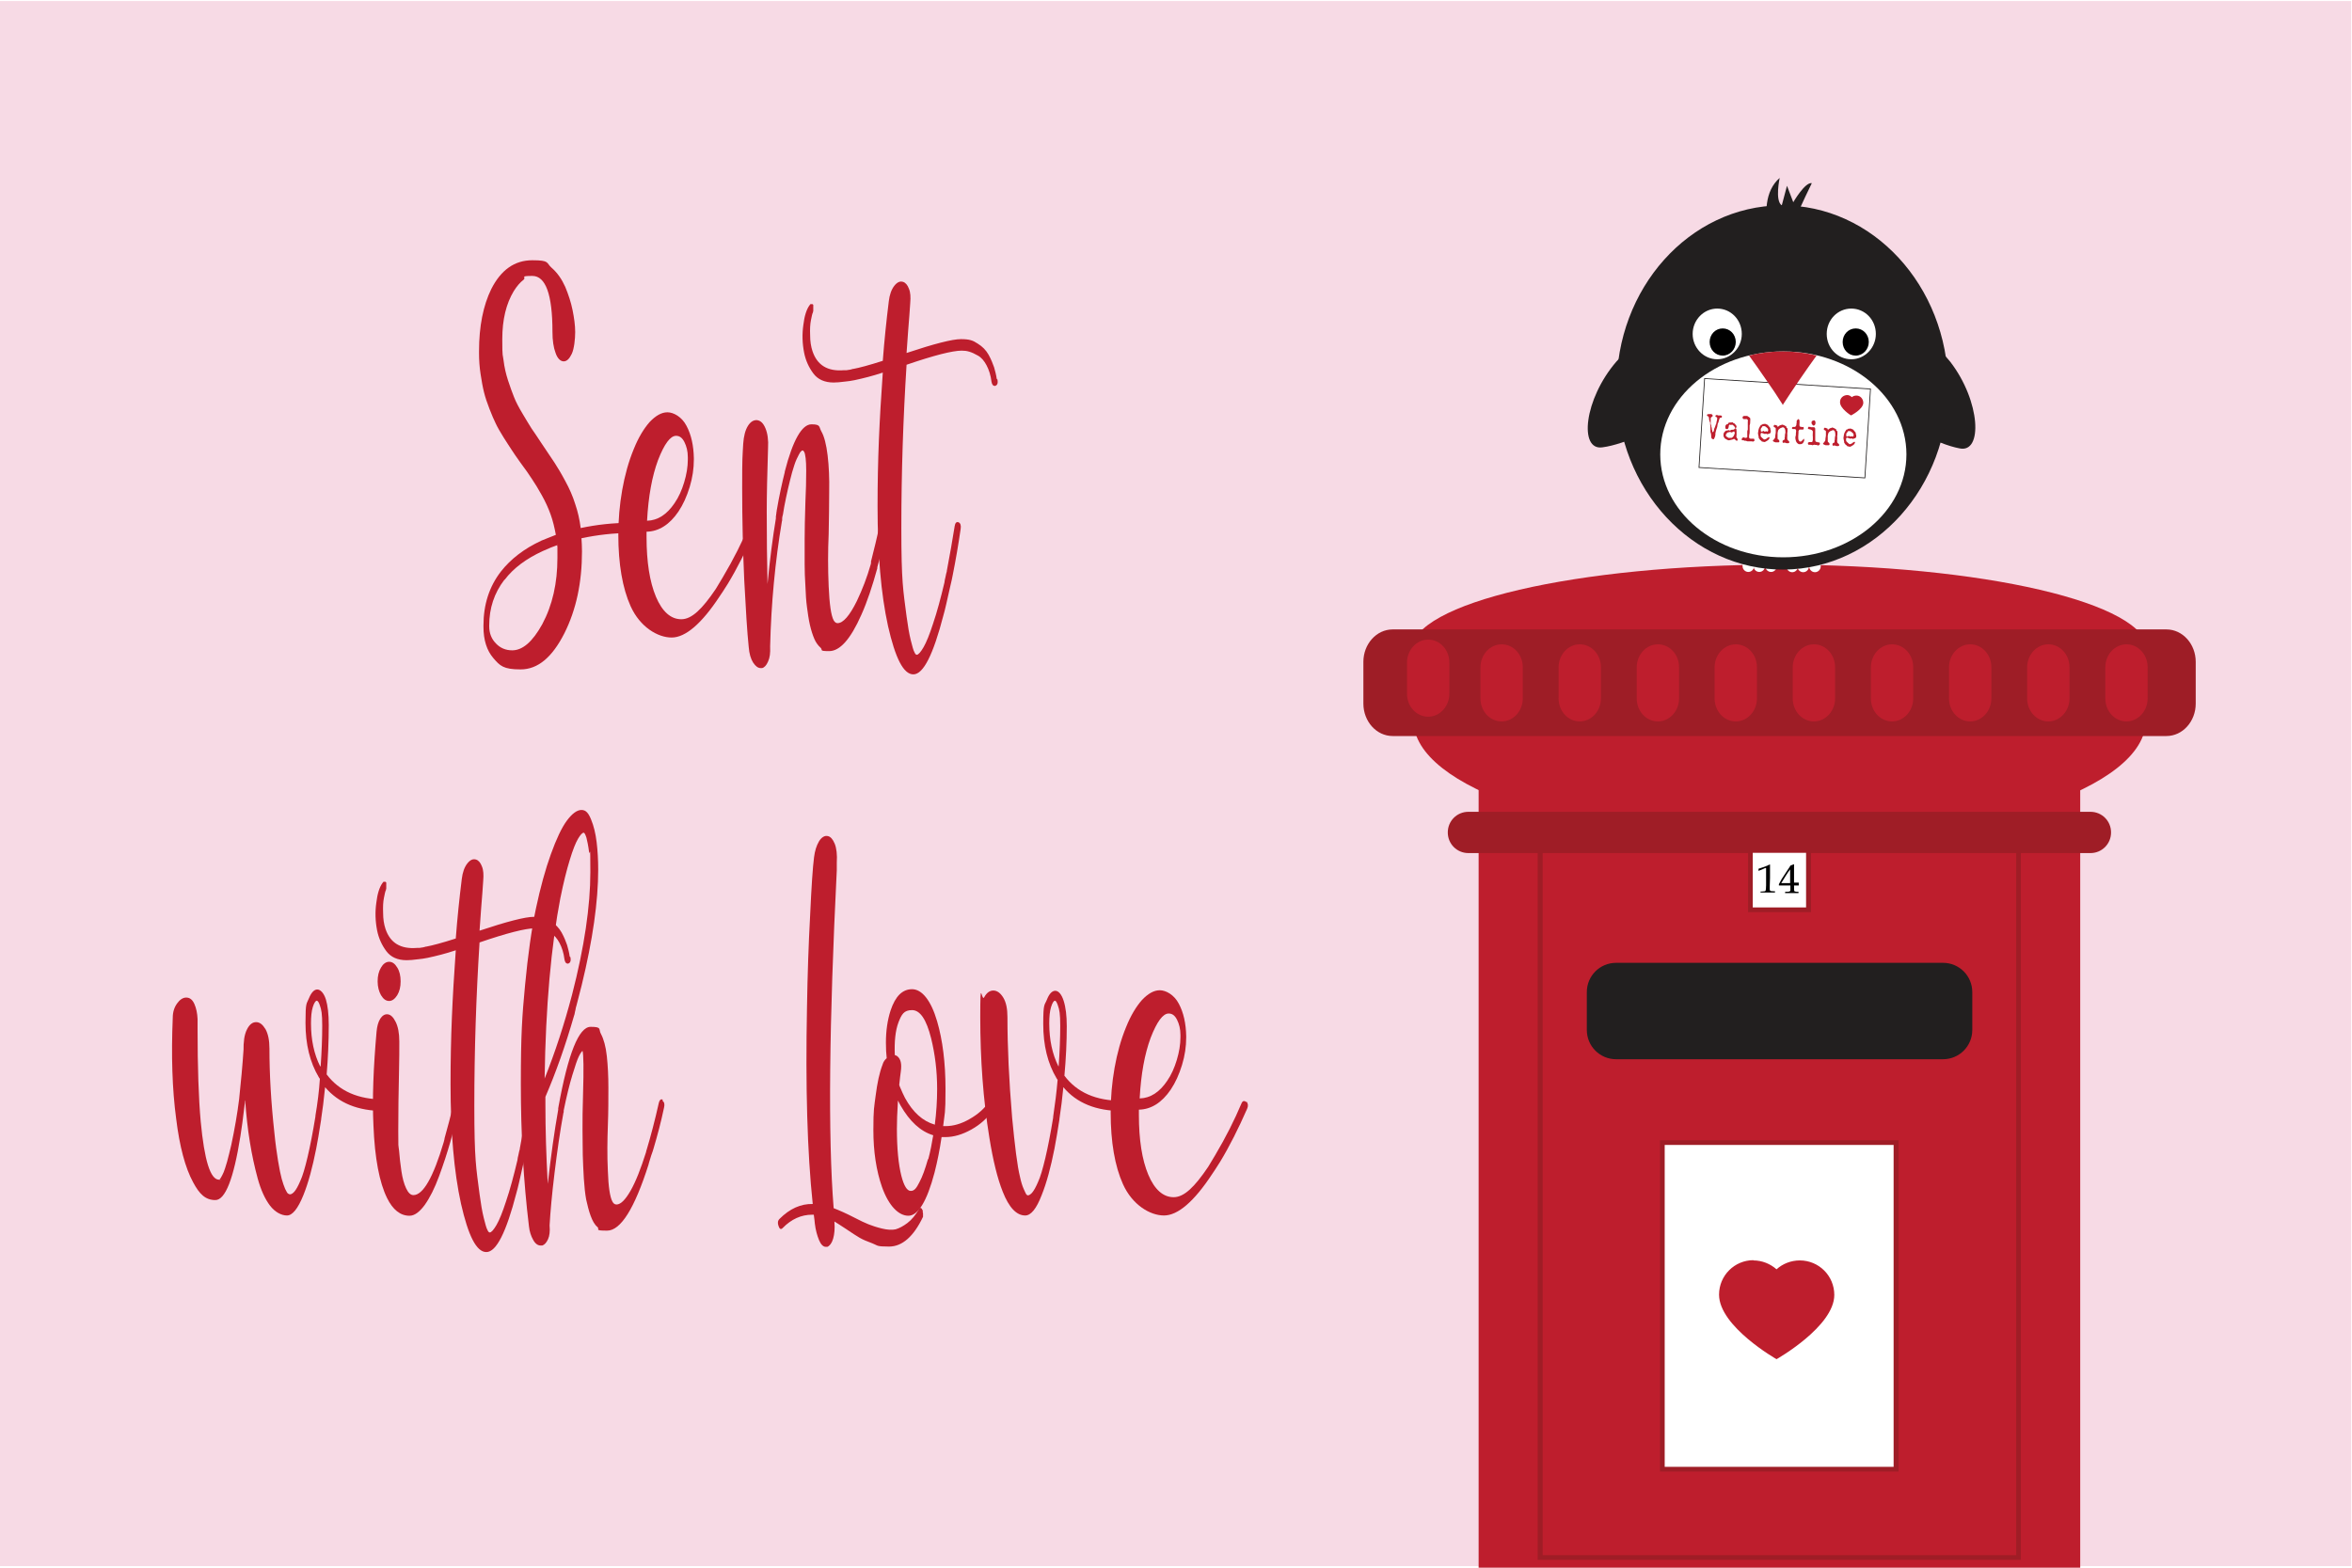 <?xml version="1.0" encoding="UTF-8"?>
<svg id="Print_Layer" data-name="Print Layer" xmlns="http://www.w3.org/2000/svg" xmlns:xlink="http://www.w3.org/1999/xlink" viewBox="0 0 900 600">
  <defs>
    <style>
      .cls-1 {
        fill: #bc202e;
      }

      .cls-2 {
        fill: #ea2427;
      }

      .cls-3 {
        filter: url(#drop-shadow-1);
        stroke: #221f1f;
        stroke-miterlimit: 10;
        stroke-width: .3px;
      }

      .cls-3, .cls-4 {
        fill: #fff;
      }

      .cls-5 {
        fill: #be1e2d;
      }

      .cls-6 {
        fill: #221f1f;
      }

      .cls-7 {
        fill: #9e1d26;
      }

      .cls-8 {
        fill: #f7dae5;
      }

      .cls-9 {
        fill: #9f1d26;
      }
    </style>
    <filter id="drop-shadow-1" x="648.7" y="145.5" width="66.9" height="39.2" filterUnits="userSpaceOnUse">
      <feOffset dx=".9" dy=".9"/>
      <feGaussianBlur result="blur" stdDeviation="0"/>
      <feFlood flood-color="#000" flood-opacity=".8"/>
      <feComposite in2="blur" operator="in"/>
      <feComposite in="SourceGraphic"/>
    </filter>
  </defs>
  <rect class="cls-8" x="-3.9" y=".4" width="903.6" height="599"/>
  <g>
    <path class="cls-5" d="M240.9,200c.3,0,.6.2.8.6.2.4.3.9.3,1.4s-.1,1-.3,1.4c-.2.4-.5.6-.8.6-6.1,0-12.2.7-18.4,2,.1,1.6.2,3.3.2,5,0,11.9-2.2,22.3-6.7,31.3-4.7,9.3-10.2,13.9-16.8,13.9s-7.9-1.4-10.4-4.3c-2.5-2.9-3.8-6.9-3.8-12v-.5c0-8,2.2-14.9,6.7-20.7,3.7-4.7,8.8-8.7,15.5-11.8,1.4-.6,3.3-1.3,5.5-2.2-.5-2.7-1.1-5.3-2-7.8-.9-2.5-2-4.9-3.4-7.4-1.4-2.5-2.6-4.5-3.7-6.1-1-1.6-2.5-3.7-4.5-6.4-1.5-2.1-2.6-3.7-3.3-4.8-.7-1.1-1.8-2.7-3.1-4.8-1.3-2.1-2.3-3.8-3-5.3-.7-1.4-1.5-3.3-2.4-5.6-.9-2.3-1.6-4.4-2.1-6.4-.5-2-.9-4.3-1.3-6.9-.4-2.6-.6-5.3-.6-8,0-.1,0-.3,0-.4,0-.1,0-.3,0-.4,0-9.5,1.6-17.5,4.7-23.8,3.7-7.3,8.9-11,15.7-11s5.2,1,7.4,2.9c2.2,1.9,3.9,4.4,5.2,7.3,1.2,2.9,2.2,5.9,2.8,8.9.6,3,1,5.8,1,8.4s-.4,6.4-1.3,8.3c-.9,1.9-1.9,2.9-3.1,2.9s-2.4-1.1-3.1-3.2c-.8-2.1-1.2-4.8-1.2-8.1,0-14.3-2.6-21.4-7.7-21.4s-2.1.5-3.4,1.5c-1.3,1-2.5,2.4-3.7,4.3-2.9,4.8-4.4,10.9-4.4,18.4s.2,5.6.5,8.2.9,5.1,1.7,7.6c.8,2.5,1.6,4.6,2.3,6.4.7,1.8,1.8,3.9,3.3,6.4,1.4,2.4,2.6,4.3,3.4,5.6.9,1.3,2.2,3.2,3.9,5.8,2.1,3.1,3.8,5.6,4.9,7.3,1.1,1.7,2.5,4,4.1,7,1.6,2.9,2.9,5.9,3.8,8.8,1,2.9,1.7,6,2.1,9.2,6.1-1.3,12.4-2,18.9-2ZM193,221.9c-3.9,5.1-5.8,10.9-5.8,17.5v.3c0,2.7.9,4.9,2.6,6.6,1.6,1.7,3.7,2.6,6.2,2.6,4,0,7.8-3.3,11.5-10,3.9-7.3,5.8-15.7,5.8-25.4s0-2.7-.2-4.8c-1.2.4-3,1.1-5.4,2.2-6.3,2.9-11.2,6.5-14.6,11Z"/>
    <path class="cls-5" d="M288.6,200.4c.6.8.7,1.7.2,2.8-3.3,7.5-6.7,14.3-10.4,20.4l-.2.3c-1.2,1.9-2.1,3.3-2.6,4l-.2.3c-6.9,10.5-13.1,15.8-18.4,15.8s-12.1-4-15.7-12c-3.1-6.9-4.7-16.1-4.7-27.4s2-23.3,5.9-32.7c1.8-4.5,3.9-7.9,6.1-10.4,2.3-2.4,4.5-3.7,6.8-3.7s5.5,1.7,7.3,5.2c1.8,3.4,2.7,7.5,2.8,12.3v.6c0,3.4-.5,6.9-1.6,10.5-1.1,3.6-2.5,6.7-4.3,9.4-3.4,5-7.5,7.6-12.2,7.7v2c0,9.5,1.2,17.2,3.6,22.9,2.4,5.7,5.7,8.6,9.7,8.6s8-3.9,13.2-11.6h0c.9-1.5,1.8-3,2.7-4.5,4.1-6.9,7.4-13.5,10.1-19.9.2-.5.5-.7.8-.8.3,0,.6,0,.9.4ZM258.7,166.8c-2.2,0-4.5,3.1-6.9,9.3-2.3,6.2-3.7,13.9-4.2,23.2,4.1-.1,7.6-2.4,10.5-6.7,1.6-2.3,2.8-5,3.7-8,.9-3,1.4-5.9,1.4-8.7v-.9c0-2.3-.5-4.2-1.3-5.8-.8-1.6-1.8-2.4-3.2-2.4Z"/>
    <path class="cls-5" d="M338.3,200.1c.8.5,1,1.3.8,2.6-1.1,5.4-2.2,10.2-3.4,14.4,0,0,0,.1,0,.2s0,.1,0,.2c-1.9,6.9-3.9,12.9-6.1,17.8-4.1,9.3-8.2,13.9-12.3,13.9s-2.3-.4-3.3-1.3c-1-.9-1.8-2-2.4-3.4-.6-1.4-1.2-3.2-1.7-5.4-.5-2.2-.8-4.5-1.1-6.7-.3-2.2-.5-4.9-.6-8-.2-3.1-.3-6-.3-8.6,0-2.6,0-5.7,0-9.3s.1-8.3.3-14.6c.2-4,.3-7.9.3-11.8,0-3.9-.3-6.3-.8-7.2-.2-.3-.4-.5-.6-.5s-.5.2-.9.7c-.3.5-.8,1.4-1.4,2.7-.6,1.3-1.1,3-1.7,5-1.1,4.1-2.1,8.4-3,13.1l-.5,3c-.2.7-.3,1.2-.3,1.5,0,0,0,.2,0,.5,0,.2,0,.4-.1.6-2.6,15.5-4.1,31.5-4.5,47.8h0c0,0,0,.3,0,.3.1,2.3-.1,4.1-.8,5.6-.6,1.4-1.4,2.3-2.3,2.5h-.5c-1,0-2-.7-2.9-2.1-.9-1.4-1.5-3.4-1.7-6-.6-5.7-1.1-14.2-1.7-25.4-.5-11.2-.8-22.9-.8-35.3s.1-11.5.4-17.1c.2-2.9.8-5.2,1.8-6.8,1-1.6,2.2-2.3,3.5-2.2,1.4.2,2.4,1.2,3.2,3.1.8,1.9,1.2,4.5,1,7.6-.3,9.7-.5,17.9-.5,24.3,0,9.7.1,18.9.3,27.7.9-9.4,2-17.8,3.2-25.1h0c0-.2,0-.3,0-.6,0-.2,0-.4.1-.6,0-.2,0-.5.1-.8,0-.3,0-.5.1-.7h0v-.2c1-5.9,2.1-10.8,3.1-14.8h0c0-.1,0-.2,0-.2,3.1-12.1,6.6-18.1,10.2-18.1s2.8.9,3.8,2.7c1.1,1.9,1.9,5,2.4,9.2.5,4.2.7,8.8.6,13.8,0,5-.1,10.4-.2,16.3-.3,6.5-.3,13.2,0,20s.9,11.1,1.9,13c.4.7.9,1.1,1.5,1.1,2.1,0,4.6-2.8,7.4-8.5,2.1-4.4,3.9-9.1,5.3-14,0,0,0-.2.1-.4,0-.2,0-.3,0-.4s0-.1,0-.1v-.2c0,0,0,0,0,0,1.2-4.7,2.3-9.2,3.2-13.6.3-1.3.8-1.7,1.5-1.2Z"/>
    <path class="cls-5" d="M381.7,145.3c.2,1.3,0,2.1-.9,2.4,0,0,0,0-.1,0,0,0,0,0-.1,0-.6,0-1-.5-1.2-1.6-.3-2.5-1-4.6-1.9-6.3-.9-1.7-2-3-3.3-3.7-1.2-.7-2.3-1.2-3.3-1.5-1-.3-1.9-.4-2.9-.4-3.5,0-10.6,1.8-21.1,5.4-1.3,20.5-2,41.3-2,62.4s.7,23.7,2,33.9c.5,3.7,1,6.7,1.6,9.1.6,2.4,1,3.9,1.4,4.6.3.7.6,1,.9,1,.6,0,1.5-1,2.6-2.9,1.1-1.9,2.3-4.9,3.6-8.9,1.6-4.7,3-10,4.4-15.9,0-.5.2-1.2.4-2.1.2-.9.3-1.6.5-2.1h0v-.2c1.2-6.3,2.2-12,3-17.1.2-1.3.7-1.8,1.5-1.5.7.3,1,1.2.8,2.5-.9,6.2-1.9,12-3,17.5-.2,1.3-.6,2.8-1,4.6-1.2,5.3-2,9-2.6,11-3.9,15.1-7.7,22.6-11.5,22.6s-6.9-6.2-9.7-18.5c-2.7-12.3-4-27.6-4-45.8s.7-32.7,2-51.2c-3.9,1.3-7.5,2.2-10.8,2.9h0c-1.4.3-2.4.4-3.3.5h0c-2.2.3-3.7.4-4.7.4-3.5,0-6.1-1.2-7.8-3.5-1.7-2.3-2.9-4.9-3.5-7.9-.7-3.6-.8-7.1-.3-10.6.4-3.4,1.2-6,2.4-7.6,0,0,0-.1.1-.1.1-.2.2-.3.2-.3h.8c.1,0,.2.2.3.3h0c0,.1,0,.1,0,.1h0c0,0,0,0,0,0h0v.2h0c0,.1,0,.2,0,.2,0,0,0,.2,0,.3h0v.4s0,0,0,0v.5h0v.4h0c0,.2,0,.4-.1.5h0c0,.1,0,.2,0,.2-.3.5-.5,1.6-.8,3.1-.3,1.5-.4,3.4-.3,5.7,0,2.3.3,4.3.9,6.1,1.8,5.4,5.8,7.8,12,7.3.3,0,.7,0,1,0,.4,0,.8-.2,1.3-.2.5-.1.9-.2,1.1-.3h.2c2.2-.4,6-1.4,11.3-3.1.6-7.9,1.4-15.5,2.3-22.8.3-2.5,1-4.5,2.1-5.9,1.1-1.4,2.2-1.9,3.4-1.5.9.3,1.7,1.2,2.2,2.6.6,1.4.7,3.2.5,5.5-.2,2.7-.4,6.2-.8,10.7-.3,4.5-.5,7.3-.6,8.4,10.5-3.5,17.5-5.3,20.8-5.3s4.6.5,6.4,1.7c1.8,1.1,3.2,2.5,4.2,4.3,1,1.8,1.6,3.4,2.1,4.8.4,1.4.8,2.9,1,4.4Z"/>
    <path class="cls-5" d="M146.8,421.2c.3,0,.6.2.8.6.3.4.4.9.4,1.4s-.1,1-.4,1.4c-.3.4-.5.6-.8.6-9.8,0-17.2-3-22.4-9.1-.5,4.9-1,9-1.5,12.1h0c0,0,0,.2,0,.2-.8,5.1-1.4,8.8-1.9,11.2-1.4,7.1-3,13.1-4.9,17.8-2.1,5.2-4.2,7.8-6.3,7.8s-4.6-1.3-6.5-3.8-3.5-6-4.7-10.4c-1.2-4.4-2.2-9-3-14-.8-4.9-1.4-10.3-1.8-16,0,.1,0,.3-.1.5,0,.2,0,.4,0,.6-.7,6-1.3,10.2-1.7,12.7-2.6,16.4-5.8,24.5-9.6,24.5s-6.1-2.3-8.5-6.8c-3-5.5-5.2-13.7-6.5-24.4-1.5-11.2-1.9-24.1-1.3-38.5,0-2.3.6-4.1,1.7-5.6,1-1.4,2.2-2.2,3.4-2.2h.1c1.4,0,2.4.9,3.1,2.5.7,1.6,1.1,3.5,1.2,5.7,0,.3,0,.8,0,1.7,0,.9,0,1.6,0,2.2,0,14.6.4,26.4,1.2,35.3,1.4,14.9,3.7,22.3,7,22.3s.1,0,.2-.1c.1,0,.3-.3.6-.8.3-.5.6-1.1,1-2,.3-.8.8-2.2,1.3-4,.5-1.8,1-3.9,1.6-6.4,1.3-6.1,2.3-11.9,3-17.5.7-6.6,1.3-13,1.7-19.1v-.4c0-.8,0-1.9.2-3.2v-.2c.2-1.5.6-2.9,1.2-4,.9-1.7,2-2.6,3.4-2.6s2.5.9,3.6,2.7c1,1.8,1.5,4.3,1.5,7.4,0,9.7.6,20.5,1.9,32.3.4,4.1.9,7.6,1.4,10.7.5,3.1,1,5.4,1.4,6.9.4,1.5.9,2.8,1.3,3.8.5,1,.8,1.6,1.1,1.8.3.2.5.3.8.3.5,0,1.1-.4,1.7-1.1.6-.7,1.4-2.1,2.2-4,.9-1.9,1.8-5,2.8-9.2,1-4.2,2-9.4,3-15.5v-.3c.8-4.7,1.4-9.4,1.7-14.1,0,0-.1-.2-.2-.3,0-.1-.2-.2-.2-.3-3.4-5.7-5.1-12.6-5.1-20.8s.4-7.1,1.3-9.4c.9-2.2,2-3.4,3.2-3.4s2.5,1.3,3.3,3.8c.7,2.3,1.1,5.6,1.1,9.8,0,6.5-.3,12.8-.8,18.9,4.8,6.4,12.1,9.6,21.9,9.6ZM122.7,408.1c.4-5.7.6-10.8.6-15.5s-.3-6.1-.9-7.8c-.4-1.2-.8-1.8-1.2-1.8s-1,.8-1.5,2.4-.7,3.7-.7,6.3c0,6.3,1.2,11.8,3.5,16.4Z"/>
    <path class="cls-5" d="M175,421.3c.7.5,1,1.4.7,2.6-1.1,4.6-2.2,9-3.4,13.2-1.2,4.2-2.6,8.5-4.3,13.1-1.7,4.6-3.5,8.2-5.5,11-2,2.7-3.9,4.1-5.8,4.1-3.5,0-6.4-2.3-8.6-6.8-2.9-5.9-4.7-15.1-5.2-27.8-.5-10.3,0-22.3,1.2-35.9.2-2,.6-3.6,1.4-4.9.8-1.2,1.7-1.8,2.8-1.7,1.2.1,2.2,1.1,3.1,2.9.9,1.8,1.4,4.3,1.4,7.5,0,3.3,0,6.9-.1,10.6-.2,8.8-.3,16.7-.3,23.6s0,4.9.3,7.5c.2,2.6.5,5.2.9,7.9.4,2.7,1,4.9,1.8,6.6.8,1.7,1.7,2.6,2.8,2.6,3.7,0,7.6-6.8,11.6-20.3l.3-1.2h0c0,0,0-.2,0-.2,1.2-4.3,2.4-8.7,3.4-13.2.3-1.2.8-1.6,1.5-1.1ZM152,380.9c-.9,1.4-1.9,2.2-3.1,2.2s-2.2-.7-3.1-2.2c-.8-1.4-1.3-3.2-1.3-5.3s.4-3.8,1.3-5.3c.8-1.4,1.9-2.2,3.1-2.2s2.2.7,3.1,2.2c.9,1.4,1.3,3.2,1.3,5.3s-.4,3.8-1.3,5.3Z"/>
    <path class="cls-5" d="M218.3,366.4c.2,1.3,0,2.1-.9,2.4,0,0,0,0-.1,0,0,0,0,0-.1,0-.6,0-1-.5-1.2-1.6-.3-2.5-1-4.6-1.9-6.3-.9-1.7-2-3-3.3-3.7-1.2-.7-2.3-1.2-3.3-1.5-1-.3-1.9-.4-2.9-.4-3.5,0-10.6,1.8-21.1,5.4-1.3,20.5-2,41.3-2,62.4s.7,23.7,2,33.9c.5,3.7,1,6.7,1.6,9.1.6,2.4,1,3.9,1.4,4.6.3.7.6,1,.9,1,.6,0,1.5-1,2.6-2.9,1.1-1.9,2.3-4.9,3.6-8.9,1.6-4.7,3-10,4.4-15.9,0-.5.2-1.2.4-2.1.2-.9.3-1.6.5-2.1h0v-.2c1.2-6.3,2.2-12,3-17.1.2-1.3.7-1.8,1.5-1.5.7.3,1,1.2.8,2.5-.9,6.2-1.9,12-3,17.5-.2,1.3-.6,2.8-1,4.6-1.2,5.3-2,9-2.6,11-3.9,15.1-7.7,22.6-11.5,22.6s-6.9-6.2-9.7-18.5c-2.7-12.3-4-27.6-4-45.8s.7-32.7,2-51.2c-3.9,1.3-7.5,2.2-10.8,2.9h0c-1.4.3-2.4.4-3.3.5h0c-2.2.3-3.7.4-4.7.4-3.5,0-6.1-1.2-7.8-3.5-1.7-2.3-2.9-4.9-3.5-7.9-.7-3.6-.8-7.1-.3-10.6.4-3.4,1.2-6,2.4-7.6,0,0,0-.1.1-.1.1-.2.2-.3.2-.3h.8c.1,0,.2.2.3.3h0c0,.1,0,.1,0,.1h0c0,0,0,0,0,0h0v.2h0c0,.1,0,.2,0,.2,0,0,0,.2,0,.3h0v.4s0,0,0,0v.5h0v.4h0c0,.2,0,.4-.1.5h0c0,.1,0,.2,0,.2-.3.5-.5,1.6-.8,3.1-.3,1.5-.4,3.4-.3,5.7,0,2.3.3,4.3.9,6.1,1.8,5.4,5.8,7.8,12,7.3.3,0,.7,0,1,0,.4,0,.8-.2,1.3-.2.5-.1.9-.2,1.1-.3h.2c2.2-.4,6-1.4,11.3-3.1.6-7.9,1.4-15.5,2.3-22.8.3-2.5,1-4.5,2.1-5.9,1.1-1.4,2.2-1.9,3.4-1.5.9.3,1.7,1.2,2.2,2.6.6,1.4.7,3.2.5,5.5-.2,2.7-.4,6.2-.8,10.7-.3,4.5-.5,7.3-.6,8.4,10.5-3.5,17.5-5.3,20.8-5.3s4.6.5,6.4,1.7c1.8,1.1,3.2,2.5,4.2,4.3,1,1.8,1.6,3.4,2.1,4.8.4,1.4.8,2.9,1,4.4Z"/>
    <path class="cls-5" d="M253.5,421.3c.7.5.9,1.3.6,2.6-1.2,5.7-2.6,10.9-4,15.6,0,0,0,.2-.1.3,0,.2-.3,1-.8,2.4-.4,1.4-.8,2.5-1,3.3,0,0,0,.1,0,.1s0,0,0,0c-5.4,17-10.7,25.4-15.9,25.4s-2.6-.5-3.7-1.4c-1.1-.9-1.9-2.4-2.6-4.3-.7-1.9-1.2-4-1.7-6.2-.4-2.2-.7-4.9-.9-8.1-.2-3.2-.3-6.2-.4-8.9,0-2.7-.1-5.9-.1-9.7s0-7.9.2-13.5c.3-9.9.2-15.5-.2-16.7-.3.2-.8.9-1.4,2.1-.6,1.2-1.4,3.6-2.5,7.2-1.1,3.6-2.2,8.1-3.3,13.5,0,.1,0,.3,0,.5,0,.2,0,.3-.1.4-1.3,7.1-2.4,14.8-3.4,23-1,8.2-1.6,14.9-1.9,20.1.2,2.2,0,4-.6,5.3-.6,1.3-1.3,2.1-2.2,2.4h-.6c-1.1,0-2.1-.7-2.9-2.2-.8-1.4-1.4-3.2-1.6-5.2-2.1-17.3-3.1-35.4-3.1-54.5s.5-25.9,1.6-37.6,2.5-21.6,4.2-29.6c1.7-8,3.6-14.9,5.7-20.7,2.1-5.8,4.1-10.1,6.1-12.8,2-2.7,3.9-4.1,5.6-4.1s2.7,1.2,3.7,3.7c1,2.4,1.7,5.3,2.1,8.6.4,3.3.6,6.8.6,10.6,0,12.1-2.1,26.9-6.3,44.1-.4,1.7-1.1,4.3-2,7.8-.2.5-.3,1.1-.4,1.7-.1.6-.3,1-.3,1.4,0,.3-.2.6-.2.7-3.3,11.5-7,21.9-11,31.2v3.2c0,9.2.3,19.3.9,30.1,1.2-10.5,2.5-20,4-28.4,0-.1,0-.3,0-.5,0-.2,0-.3.1-.4v-.2c3.7-20.4,7.8-30.6,12.3-30.6s2.9.9,4,2.8c1,1.9,1.8,4.7,2.2,8.4.4,3.7.6,7.7.6,12.1,0,4.4,0,9.2-.2,14.4-.2,5.7-.3,11.5,0,17.5.2,6,.8,9.9,1.7,11.6.4.8.9,1.2,1.6,1.2,1.6,0,3.4-1.8,5.4-5.3,2-3.5,3.9-8.4,5.9-14.7,0,0,0-.2.1-.4,0-.2,0-.3.1-.4,1.6-5.3,3.2-11.4,4.7-18.1.1-.5.3-.9.6-1.2.3-.2.6-.2.9,0ZM214.5,343.3c-3.6,18.7-5.7,41.8-6.1,69.5,4-10,7.5-20.7,10.5-32.1,4.7-18.2,7-33.9,7-46.9s-.2-5.4-.5-7.8c-.3-2.4-.7-4.2-1-5.4-.4-1.2-.7-1.8-1-1.9-.6,0-1.3.8-2.2,2.3-.9,1.5-2,4.2-3.2,8.2-1.2,3.9-2.4,8.7-3.5,14.2Z"/>
    <path class="cls-5" d="M353.2,464.3v.6h0v.2c0,0,0,0,0,0s0,0,0,.1,0,0,0,0,0,0,0,.1h0v.2h0v.2c-3.6,7.6-8,11.4-13,11.4s-4.2-.4-6.3-1.2c-2.2-.8-3.8-1.5-5-2.2-1.2-.7-2.9-1.8-5.1-3.3-2-1.3-3.5-2.3-4.5-2.9v.2c.2,2.5,0,4.7-.5,6.4-.5,1.7-1.3,2.7-2.2,3.1-.1,0-.3,0-.6,0-1,0-1.9-.9-2.6-2.6-.7-1.7-1.3-3.8-1.6-6.3,0-.6-.2-1.7-.4-3.4h-.6c-4.2,0-8,1.7-11.3,5.1-.7.7-1.2.4-1.6-.8-.4-1.1-.3-2,.4-2.7,3.9-3.9,8.1-5.8,12.7-5.7-2.1-19.8-2.8-44.9-2.2-75.2.2-12.5.6-24.2,1.2-35.2.5-11,1-18.5,1.5-22.3.3-2.4.9-4.4,1.9-6.1,1-1.6,2.2-2.3,3.4-2,1,.2,1.9,1.2,2.6,2.9.7,1.7,1,4.2.8,7.3,0,.3,0,.7,0,1.4,0,.7,0,1.2,0,1.5-2.9,58.4-3.4,101.5-1.2,129.3,2.3.9,4.8,2,7.7,3.5,2.5,1.3,4.4,2.2,5.7,2.7,1.3.5,3,1.1,5.1,1.6,2.1.5,3.8.6,5.2.3,1.4-.4,2.9-1.2,4.5-2.4,1.6-1.2,3.1-3,4.5-5.4h0c0-.2.1-.3.2-.4h.1c0,0,0,0,0,0h.1s0,0,0,0,0,0,0,0h.3s0,0,0,.1h.1c.2.1.3.3.3.4l.3.5v.2c0,0,0,0,0,0s0,0,0,.1c0,0,0,.1,0,.2v.2Z"/>
    <path class="cls-5" d="M380.1,421.9c.5,1.1.5,2.1-.1,2.9-2.1,3.1-4.9,5.6-8.3,7.5-3.4,1.9-6.7,2.9-10,2.9h-1.4c-.7,4.8-1.6,9.3-2.7,13.6-2.9,11-6.3,16.5-10,16.5s-7.5-3.7-10.1-11c-2.2-6.3-3.3-13.6-3.3-21.8s.3-8.7.9-13.4c.6-4.6,1.4-8.5,2.6-11.6.3-1.1.9-1.9,1.6-2.5-.2-1.7-.3-3.7-.3-6,0-4.5.6-8.6,1.8-12.3,1.8-5.4,4.5-8.1,8.2-8.1s7.2,4.1,9.6,12.3c2.1,7.2,3.2,15.9,3.2,25.9s-.3,8.9-.9,14.2h.9c3,0,6.1-.9,9.2-2.7,3.2-1.8,5.7-4,7.6-6.8.6-.8,1.2-.7,1.6.3ZM357.7,430.5c.6-4.6.9-9.2.9-13.7,0-6.9-.8-13.3-2.3-19.4-1.8-7.2-4.2-10.8-7.3-10.8s-4,1.6-5.2,4.7c-1.2,3.2-1.6,7.4-1.4,12.5.4.1.7.3.9.4,1.4,1.1,1.8,3,1.4,5.9-.2,1-.3,2.7-.6,5.1,0,0,0,.2.1.2,0,.1,0,.2,0,.2.9,2.1,1.6,3.7,2.1,4.6,3,5.5,6.8,8.9,11.3,10.2ZM355.2,443.7c.8-3,1.4-6.1,1.9-9.2-4.9-1.5-9-5.3-12.5-11.4-.2-.3-.5-1-1-1.9-.3,4.7-.4,8.3-.4,10.8,0,7.6.6,13.6,1.7,18,1,3.9,2.2,5.8,3.6,5.8s2.2-1.1,3.3-3.3c1.2-2.2,2.2-5.1,3.3-8.9Z"/>
    <path class="cls-5" d="M429.2,421.2c.3,0,.6.2.8.6.3.4.4.9.4,1.4s-.1,1-.4,1.4c-.3.4-.5.6-.8.6-9.7,0-17.2-3-22.3-9.1-.4,4.1-.9,8.2-1.5,12.1h0v.2c-.6,4.1-1.3,7.9-1.9,11.2-1.4,7.1-3,13.1-4.9,17.8-2,5.2-4.1,7.8-6.3,7.8-3.3,0-6.2-3-8.6-9.1-2-5-3.7-11.9-5.1-20.6-2.4-14.7-3.5-30.2-3.5-46.3s.5-5.6,1.5-7.5c.9-1.7,2.1-2.6,3.5-2.6s2.7.9,3.8,2.7c1.1,1.8,1.6,4.3,1.6,7.4,0,11.5.6,24.4,1.8,38.6.5,5.3,1,9.9,1.5,13.8.5,3.9,1,6.8,1.5,8.8.4,1.9.9,3.5,1.4,4.6.5,1.1.8,1.8,1,2.1.2.2.4.4.6.4.5,0,1.1-.4,1.7-1.1.6-.7,1.4-2.1,2.2-4,.9-1.9,1.8-5,2.8-9.2,1-4.2,2-9.4,3-15.5v-.3c.7-4.7,1.3-9.4,1.7-14.1,0,0-.1-.2-.2-.3,0-.1-.2-.2-.2-.3-3.4-5.7-5.1-12.6-5.1-20.8s.5-7,1.4-9.3c.9-2.3,2-3.4,3.2-3.4s2.4,1.3,3.2,3.8c.8,2.5,1.2,5.7,1.2,9.8,0,6-.3,12.3-.9,18.9,4.8,6.4,12.1,9.6,21.9,9.6ZM405.1,408.1c.4-5.7.6-10.8.6-15.5s-.3-6.1-.9-7.8c-.4-1.2-.8-1.8-1.1-1.8-.5,0-1,.8-1.5,2.4-.5,1.6-.7,3.7-.7,6.3,0,6.3,1.2,11.8,3.5,16.4Z"/>
    <path class="cls-5" d="M477,421.6c.6.8.7,1.7.2,2.8-3.3,7.5-6.7,14.3-10.4,20.4l-.2.3c-1.2,1.9-2.1,3.3-2.6,4l-.2.3c-6.9,10.5-13.1,15.8-18.4,15.8s-12.1-4-15.7-12c-3.1-6.9-4.7-16.1-4.7-27.4s2-23.3,5.9-32.7c1.8-4.5,3.9-7.9,6.1-10.4,2.3-2.4,4.5-3.7,6.8-3.7s5.5,1.7,7.3,5.2c1.8,3.4,2.7,7.5,2.8,12.3v.6c0,3.4-.5,6.9-1.6,10.5-1.1,3.6-2.5,6.7-4.3,9.4-3.4,5-7.5,7.6-12.2,7.7v2c0,9.5,1.2,17.2,3.6,22.9,2.4,5.7,5.7,8.6,9.7,8.6s8-3.9,13.2-11.6h0c.9-1.5,1.8-3,2.7-4.5,4.1-6.9,7.4-13.5,10.1-19.9.2-.5.5-.7.8-.8.3,0,.6,0,.9.4ZM447.2,387.9c-2.2,0-4.5,3.1-6.9,9.3-2.3,6.2-3.7,13.9-4.2,23.2,4.1-.1,7.6-2.4,10.5-6.7,1.6-2.3,2.8-5,3.7-8,.9-3,1.4-5.9,1.4-8.7v-.9c0-2.3-.5-4.2-1.3-5.8-.8-1.6-1.8-2.4-3.2-2.4Z"/>
  </g>
  <g>
    <polygon class="cls-2" points="587.6 304.9 587.6 447.7 587.6 596.1 589.2 596.1 589.2 448 589.2 306.5 769.2 306.5 769.2 441.9 769.2 596.1 770.8 596.1 770.8 441.5 770.8 304.9 587.6 304.9"/>
    <path class="cls-4" d="M801.2,291.1c1.3,4.5-2.1,8.8-6.7,8.3-4.6,1.3-8-3.1-6.6-8.3,0-5.1,3.5-9.4,6.6-8.3,3.1-.5,6.6,3.8,6.7,8.3"/>
    <path class="cls-4" d="M584.5,319.4c1.4,4.5-2.1,8.8-6.6,8.3-4.6,1.3-8-3.1-6.6-8.3,0-5.1,3.5-9.4,6.6-8.3,3.1-.5,6.6,3.8,6.6,8.3"/>
    <path class="cls-5" d="M821.1,275.8c0-25.8-62.7-46.7-140.1-46.7s-140.1,20.9-140.1,46.7,62.7,46.7,140.1,46.7,140.1-20.9,140.1-46.7"/>
    <rect class="cls-5" x="565.8" y="281.7" width="230.2" height="318.7"/>
    <path class="cls-5" d="M821.8,248.9c0-18.1-63.1-32.8-140.8-32.8s-140.9,14.7-140.9,32.8,63.1,32.8,140.9,32.8,140.8-14.7,140.8-32.8"/>
    <rect class="cls-5" x="589.4" y="319.4" width="183" height="276.7"/>
    <path class="cls-9" d="M773.3,597h-184.9v-278.6h184.9v278.6ZM590.3,595.2h181.2v-274.9h-181.2v274.9Z"/>
    <path class="cls-9" d="M807.8,318.6c0,4.4-3.5,7.9-7.9,7.9h-238c-4.4,0-7.9-3.5-7.9-7.9s3.5-7.9,7.9-7.9h238c4.4,0,7.9,3.5,7.9,7.9"/>
    <rect class="cls-4" x="636.1" y="437.3" width="89.5" height="125"/>
    <path class="cls-9" d="M726.5,563.2h-91.3v-126.8h91.3v126.8ZM637,561.4h87.6v-123.2h-87.6v123.2Z"/>
    <path class="cls-6" d="M754.7,394.2c0,6.2-5,11.2-11.2,11.2h-125.1c-6.2,0-11.2-5-11.2-11.2v-14.5c0-6.2,5-11.2,11.2-11.2h125.1c6.2,0,11.2,5,11.2,11.2v14.5Z"/>
    <path class="cls-7" d="M840.2,269.3c0,6.8-5,12.4-11.2,12.4h-296.1c-6.2,0-11.2-5.6-11.2-12.4v-16c0-6.8,5-12.4,11.2-12.4h296.1c6.2,0,11.2,5.6,11.2,12.4v16Z"/>
    <path class="cls-5" d="M554.6,253.6c0-4.9-3.6-8.8-8.1-8.8s-8.1,4-8.1,8.8v11.9c0,4.9,3.6,8.8,8.1,8.8s8.1-4,8.1-8.8v-11.9Z"/>
    <path class="cls-5" d="M582.7,255.4c0-4.9-3.6-8.8-8.1-8.8s-8.1,4-8.1,8.8v11.9c0,4.9,3.6,8.8,8.1,8.8s8.1-4,8.1-8.8v-11.9Z"/>
    <path class="cls-5" d="M612.6,255.4c0-4.9-3.6-8.8-8.1-8.8s-8.1,4-8.1,8.8v11.9c0,4.9,3.6,8.8,8.1,8.8s8.1-4,8.1-8.8v-11.9Z"/>
    <path class="cls-5" d="M642.5,255.4c0-4.9-3.6-8.8-8.1-8.8s-8.1,4-8.1,8.8v11.9c0,4.9,3.6,8.8,8.1,8.8s8.1-4,8.1-8.8v-11.9Z"/>
    <path class="cls-5" d="M672.3,255.4c0-4.9-3.6-8.8-8.1-8.8s-8.1,4-8.1,8.8v11.9c0,4.9,3.6,8.8,8.1,8.8s8.1-4,8.1-8.8v-11.9Z"/>
    <path class="cls-5" d="M702.2,255.4c0-4.9-3.6-8.8-8.1-8.8s-8.1,4-8.1,8.8v11.9c0,4.9,3.6,8.8,8.1,8.8s8.1-4,8.1-8.8v-11.9Z"/>
    <path class="cls-5" d="M732.1,255.4c0-4.9-3.6-8.8-8.1-8.8s-8.1,4-8.1,8.8v11.9c0,4.9,3.6,8.8,8.1,8.8s8.1-4,8.1-8.8v-11.9Z"/>
    <path class="cls-5" d="M762,255.4c0-4.9-3.6-8.8-8.1-8.8s-8.1,4-8.1,8.8v11.9c0,4.9,3.6,8.8,8.1,8.8s8.1-4,8.1-8.8v-11.9Z"/>
    <path class="cls-5" d="M791.9,255.4c0-4.9-3.6-8.8-8.1-8.8s-8.1,4-8.1,8.8v11.9c0,4.9,3.6,8.8,8.1,8.8s8.1-4,8.1-8.8v-11.9Z"/>
    <path class="cls-5" d="M821.8,255.4c0-4.9-3.6-8.8-8.1-8.8s-8.1,4-8.1,8.8v11.9c0,4.9,3.6,8.8,8.1,8.8s8.1-4,8.1-8.8v-11.9Z"/>
    <rect class="cls-4" x="669.8" y="325.5" width="22.3" height="22.7"/>
    <path class="cls-9" d="M693,349.1h-24.1v-24.5h24.1v24.5ZM670.7,347.3h20.4v-20.9h-20.4v20.9Z"/>
    <g>
      <g>
        <g>
          <path class="cls-4" d="M671.2,216.7c0,1.2-1,2.2-2.2,2.2h0c-1.2,0-2.2-1-2.2-2.2v-2c0-1.2,1-2.2,2.2-2.2h0c1.2,0,2.2,1,2.2,2.2v2Z"/>
          <path class="cls-4" d="M675.4,216.7c0,1.2-1,2.2-2.2,2.2h0c-1.2,0-2.2-1-2.2-2.2v-2c0-1.2,1-2.2,2.2-2.2h0c1.2,0,2.2,1,2.2,2.2v2Z"/>
          <path class="cls-4" d="M679.9,216.7c0,1.2-1,2.2-2.2,2.2h0c-1.2,0-2.2-1-2.2-2.2v-2c0-1.2,1-2.2,2.2-2.2h0c1.2,0,2.2,1,2.2,2.2v2Z"/>
        </g>
        <g>
          <path class="cls-4" d="M688,216.8c0,1.2-1,2.2-2.2,2.2h0c-1.2,0-2.2-1-2.2-2.2v-2c0-1.2,1-2.2,2.2-2.2h0c1.2,0,2.2,1,2.2,2.2v2Z"/>
          <path class="cls-4" d="M692.2,216.8c0,1.2-1,2.2-2.2,2.2h0c-1.2,0-2.2-1-2.2-2.2v-2c0-1.2,1-2.2,2.2-2.2h0c1.2,0,2.2,1,2.2,2.2v2Z"/>
          <path class="cls-4" d="M696.7,216.8c0,1.2-1,2.2-2.2,2.2h0c-1.2,0-2.2-1-2.2-2.2v-2c0-1.2,1-2.2,2.2-2.2h0c1.2,0,2.2,1,2.2,2.2v2Z"/>
        </g>
      </g>
      <path class="cls-6" d="M643.2,158.4c-7.7,5-21.4,11.7-30,12.8-9.1,1.4-7.1-18.4,5.3-32.8,12.5-13.9,21.8-8.9,26.3-1.3,4.9,7.7,6.2,15.5-1.6,21.3Z"/>
      <path class="cls-6" d="M720.5,157.2c7.4,5.4,20.7,12.8,29.3,14.4,9,2,8.1-18-3.5-33.1-11.8-14.5-21.3-10.1-26.2-2.7-5.3,7.4-7,15.1.5,21.4Z"/>
      <path class="cls-6" d="M745.5,147.8c.3,38.5-27.9,69.9-62.9,70.2-35,.2-63.7-30.7-64-69.2-.3-38.5,27.9-69.9,62.9-70.2,35-.3,63.7,30.7,64,69.3Z"/>
      <path class="cls-6" d="M683.8,71.1l2.4,6.3s4.5-7.8,7.1-7.3c0,0-15.6,31.5-12.1,33.3,0,0-11.8-25.3-.2-35.3,0,0-1.9,8.7.8,10.5"/>
      <path class="cls-4" d="M682.4,134.5c26,0,47.1,17.7,47.1,39.4s-21.1,39.4-47.1,39.4-47.1-17.6-47.1-39.4,21.1-39.4,47.1-39.4Z"/>
      <path class="cls-4" d="M717.8,127.8c0,5.3-4.2,9.7-9.4,9.7s-9.4-4.3-9.4-9.7,4.2-9.7,9.4-9.7,9.4,4.3,9.4,9.7Z"/>
      <path class="cls-4" d="M666.5,127.8c0,5.3-4.2,9.7-9.4,9.7s-9.4-4.4-9.4-9.7,4.2-9.7,9.4-9.7,9.4,4.3,9.4,9.7Z"/>
      <path d="M715.1,130.9c0,2.8-2.2,5.2-5,5.2s-5-2.3-5-5.2,2.2-5.2,5-5.2,5,2.3,5,5.2Z"/>
      <path d="M664.2,130.9c0,2.8-2.2,5.2-5,5.2s-5-2.3-5-5.2,2.2-5.2,5-5.2,5,2.3,5,5.2Z"/>
      <rect class="cls-3" x="664.7" y="132.9" width="34.1" height="63.6" transform="translate(474.8 834.8) rotate(-86.4)"/>
      <path class="cls-1" d="M682.3,155.1c-2.2-3.5-4.4-6.8-6.6-9.9-2.2-3.2-4.3-6.2-6.4-9.1,4.2-1.1,8.6-1.6,12.9-1.6,4.3,0,8.7.5,12.9,1.6-2.1,2.9-4.2,5.9-6.4,9.1-2.2,3.2-4.4,6.5-6.6,9.9Z"/>
      <g>
        <path class="cls-5" d="M654.9,158.6c.1,0,.3.1.5.4h0c0,.3-.2.5-.7.8,0,0-.1.2-.1.3h0s0,.7,0,.7v.4s0,.1,0,.1v.5c0,0,0,.4,0,.4,0,0,0,.2.2.6,0,.2,0,.5.2,1,0,.2,0,.6.2,1,0,.3,0,.5.2.6h.1c.2-.2.4-.6.4-1.2.2-.3.4-.9.7-1.8.1,0,.2-.5.3-1.2,0,0,.2-.4.2-1.2,0-.2-.2-.4-.5-.4-.1-.1-.2-.2-.2-.4,0-.2.2-.3.6-.4h0s0,0,0,0c.2.1.4.2.5.2h.2s.6,0,.6,0c.4,0,.7.2.6.5h0c0,.3-.2.4-.6.4-.2,0-.3.2-.4.5l-.4,1.4c-.2.2-.3.7-.4,1.6-.3.7-.5,1.5-.7,2.4,0,0,0,.1,0,.4,0,.2,0,.4-.1.7,0,.2-.2.6-.5,1.2,0,0-.1,0-.2,0-.5,0-.8-.4-.8-1,0-.4,0-1.1-.3-1.8,0,0,0-.4,0-1.1,0-.2,0-.5,0-1.1,0-.1-.1-.4-.1-.7v-.4s0-.3,0-.3c-.1-.1-.3-.5-.4-1.1,0-.9-.2-1.3-.5-1.3,0,0-.1,0-.3-.2,0,0,0-.1,0-.2h0c0-.3.2-.4.5-.4h.4c0-.1.5,0,.5,0h0c0,0,.2,0,.5-.2h0Z"/>
        <path class="cls-5" d="M664.2,164h0c.2,0,.3.3.3.9v1.7c-.2.5,0,1,.3,1.2,0,.2.1.3.1.4v.2c0,.2-.2.3-.3.3h0c-.2,0-.5-.3-.9-.7h-.2c0,0-.2,0-.5.2,0,0-.5.1-1.3.3h-.2s-.2,0-.2,0c-.4-.2-.9-.4-1.3-.7-.3-.4-.5-.7-.5-1.1,0,0,0-.2,0-.4,0-.6.4-1.1,1-1.5.3,0,.6,0,.9-.2h0s.5.2.5.2c.2,0,.4-.2.6-.3.6,0,1,0,1.2-.3l.3-.3ZM662.7,161.5c.1,0,.4.2.7.5.3,0,.4.1.5.3.4.4.6.7.6,1,0,.2-.1.4-.3.6-.2,0-.3-.2-.4-.5-.3-.4-.6-.7-1-.9h0c0,0-.2,0-.4.2h0s-.4-.2-.4-.2h0c-.3,0-.5.3-.5.8-.1.6-.3.9-.5.9-.1,0-.2,0-.4,0h0c-.2,0-.4-.2-.4-.6v-.2c0-.4.1-.7.4-.9l.3-.2c.2,0,.4,0,.4-.2,0-.3.3-.4.8-.4.2,0,.5,0,.9-.1ZM662.6,165.5l-.6-.2c-.2,0-.5.2-.9.2l-.5.5c-.1.2-.2.3-.2.5v.2c0,.2.2.4.6.6.2.2.4.3.6.3h.5c0-.1.3,0,.3,0,.3,0,.6-.2.9-.6.1-.1.3-.5.5-1.1h0c0-.6-.2-.8-.3-.8h0c0,0-.3.1-.8.4h-.1Z"/>
        <path class="cls-5" d="M668.7,159.4c.3,0,.6.2.9.5.2.1.2.8.1,2,0,.3-.1.6-.2.9v.9s0,0,0,0v.2s0,.7,0,.7v.6c0,.3,0,.8-.2,1.5v.6c0,.4.2.6.7.6h.3s.1,0,.1,0h.7c.1,0,.2.2.3.7,0,.1-.2.2-.5.4h-.1s-.6-.1-.6-.1h-.5c0,0,0,0,0,0h-.5c0,0-.6,0-.6,0-.3-.1-.5-.2-.5-.2-.2,0-.4,0-.5,0l-.4-.2h-.1s-.4,0-.4,0c-.2,0-.3-.3-.2-.5h0c0-.2.2-.4.5-.6,0,0,.2,0,.3,0l.5.2c.5,0,.8-.2.8-.3v-.3c0,0,0-.3,0-.3v-.8c0,0,0-.6,0-.6,0-.2,0-.5.2-.9v-.2s0-.8,0-.8v-.7c0,0,0-.5,0-.5v-1c.2-.3,0-.5-.3-.8h-.2s-.7,0-.7,0h-.4c0,0-.2-.1-.4-.4h0c0-.1,0-.2,0-.2,0-.4.3-.6.6-.6h.3c.5,0,.8,0,1.1,0Z"/>
        <path class="cls-5" d="M675.4,162.2c.5.2.8.3,1,.4.6.7.9,1.1,1,1.2,0,.3,0,.6.2,1,0,.1,0,.3,0,.5-.1.5-.4.7-.8.7-.2.1-.4.2-.5.2l-.4-.2h-.2s-.4.1-.4.1c-.3-.1-.7-.3-1.2-.4-.2,0-.3.1-.4.4,0,.6,0,1,.2,1.1,0,0,.2.2.4.4l.7.6h.1c0,0,.4,0,1-.4.1-.2.3-.3.6-.4,0-.1.2-.1.2-.1.2,0,.3.2.2.3h0c-.1.5-.5.9-1.1,1.2-.2.2-.5.3-.9.4h0c-.3-.1-.6-.2-.9-.2-.2-.3-.4-.5-.6-.5-.2-.3-.4-.6-.6-.8,0,0,0-.4-.1-.8-.1-.5-.2-.8-.2-1.1,0-.2.1-.7.2-1.3.1-.5.3-.9.5-1.2.3-.4.4-.7.5-.7.2,0,.4,0,.6-.3.3,0,.6,0,.9-.1h0ZM673.8,164.6v.2c0,.2,0,.4.2.4.2,0,.4,0,.8-.3h0c.2.2.4.3.5.3h0c.1,0,.3,0,.5-.2h0s.3.2.3.2h.1c.2,0,.4-.2.4-.6,0-.4-.2-.7-.6-1-.3-.3-.6-.5-.9-.5h-.6c-.1.1-.3.3-.4.6-.2,0-.3.3-.4.9Z"/>
        <path class="cls-5" d="M682.3,162.6c.4.1.7.3,1,.5.2,0,.3.2.3.6.3.1.4.3.4.4,0,.4,0,.7,0,1h0c0,.1-.1.8-.1.8,0,.5.1.9,0,1.1v.8c0,.4.1.7.5.9.2.2.3.4.3.5h0c0,.4-.4.5-1,.4h-.2s-.5-.2-.5-.2h-.1c0,0-.2,0-.5.1-.2,0-.3-.2-.3-.4v-.2c0-.3.3-.5.7-.6,0-.1.1-.2.1-.2v-.6c0,0,0-.2.1-.3v-.4c0-.5.1-.9.2-1.2,0-.6,0-1.2-.4-1.8-.3-.2-.5-.3-.6-.3h0c-.6.2-.9.4-1,.4l-.5.4c-.3.3-.4.7-.5,1.4h0c0,0,0,.7,0,.7v1.1c0,.4,0,.7.3.7.2.1.3.3.4.6h0c0,.4-.2.5-.4.5h-.5c0,0-.6,0-.6,0-.5-.2-.8-.3-.9-.4,0-.1-.1-.2-.1-.4,0,0,.1-.1.3-.2,0,0,.2-.2.3-.4.2-.2.3-.4.3-.7v-.3s.2-1.3.2-1.3v-.4s0-.5,0-.5h0c0-.1,0-.3,0-.3v-.2s0-.2,0-.2c0-.2-.2-.4-.5-.5-.2,0-.3-.2-.3-.3h0c0-.4.2-.6.4-.6h.1c.6.2,1,.3,1,.5v.3c.1,0,.1,0,.1,0,.5-.5.9-.7,1.2-.7l.4-.2Z"/>
        <path class="cls-5" d="M688.1,160.4h0c.3,0,.5.3.5.9v.5c-.1,1,0,1.5.2,1.5h0s.3,0,.3,0l.4.2h0s.4-.1.4-.1h.1c.2.1.2.3.2.6,0,.3-.2.4-.3.4h-.8s-.4,0-.4,0c-.2,0-.3.2-.5.6,0,0,0,.2,0,.3v.3s-.1,1.5-.1,1.5c0,.7,0,1.3.3,1.5,0,.3.3.4.6.4h0c.2,0,.5-.2.8-.6.3-.3.5-.5.5-.5h0c0,0,.1.2.1.6,0,.2-.1.5-.4.9,0,.2-.2.3-.4.4-.2.1-.4.2-.5.2-.2,0-.5,0-.8,0-.4-.2-.7-.5-.9-.8-.2-.4-.3-.8-.4-1.4v-.5s.2-.8.2-.8v-.6s.1-.9.1-.9c0-.5-.2-.8-.5-.8h-.2s-.4,0-.4,0h-.2c-.2,0-.3-.1-.3-.3h0c0-.3.2-.5.4-.5h.3c0,0,.2,0,.4,0,.2,0,.3-.2.5-.5,0,0,.1-.2.1-.3v-.3s.1-.5.1-.5v-.5c0-.3.1-.5.4-.7Z"/>
        <path class="cls-5" d="M692.4,163.4h.4c0,.1.2.1.2.1h.4c0,0,.5,0,.5,0,.5,0,.7.2.7.7v2.1c0,.3,0,1,0,2,0,.5.2.8.3.8h0s.3,0,.3,0l.4.2h.4c.2,0,.4.2.4.6h0c0,.2-.2.4-.6.6h-.1s-.5-.2-.5-.2h-.5c0,0,0,0,0,0-.2,0-.4-.1-.5-.1l-.6.2c-.2-.1-.7-.2-1.5-.2-.2,0-.3-.2-.3-.6,0-.2.2-.3.5-.4h.2c0,0,.8,0,.8,0,.2,0,.3-.3.4-.8,0,0,0-.1,0-.5v-.8c-.1,0,0-1.8,0-1.8,0-.4-.2-.6-.6-.8,0,0-.4-.2-1.1-.3-.2-.1-.2-.3-.2-.4.1-.3.3-.5.4-.5ZM694.2,160.9h0c.2,0,.4.2.5.7v.3c0,.5-.2.9-.7,1h-.1c-.4-.3-.7-.6-.7-1v-.3c0-.4.3-.6.9-.7Z"/>
        <path class="cls-5" d="M701.4,163.7c.4.1.7.3,1,.5.2,0,.3.2.3.6.3.1.4.3.4.4,0,.4,0,.7,0,1h0c0,.1-.1.8-.1.8,0,.5.1.9,0,1.1v.8c0,.4.1.7.5.9.2.2.3.4.3.5h0c0,.4-.4.5-1,.4h-.2s-.5-.2-.5-.2h-.1c0,0-.2,0-.5.1-.2,0-.3-.2-.3-.4v-.2c0-.3.3-.5.7-.6,0-.1.1-.2.1-.2v-.6c0,0,0-.2.1-.3v-.4c0-.5.1-.9.2-1.2,0-.6,0-1.2-.3-1.8-.3-.2-.5-.3-.6-.3h0c-.6.2-.9.4-1,.4l-.5.4c-.3.3-.4.7-.5,1.4h0c0,0,0,.7,0,.7v1.1c0,.4,0,.7.3.7.2.1.3.3.4.6h0c0,.4-.2.5-.4.5h-.5c0,0-.6,0-.6,0-.5-.2-.8-.3-.9-.4,0-.1-.1-.2-.1-.4,0,0,.1-.1.3-.2,0,0,.2-.2.3-.4.2-.2.3-.4.3-.7v-.3s.2-1.3.2-1.3v-.4s0-.5,0-.5h0c0-.1,0-.3,0-.3v-.2s0-.2,0-.2c0-.2-.2-.4-.5-.5-.2,0-.3-.2-.3-.3h0c0-.4.2-.6.4-.6h.1c.6.2,1,.3,1,.5v.3c.1,0,.1,0,.1,0,.5-.5.9-.7,1.2-.7l.4-.2Z"/>
        <path class="cls-5" d="M708.1,164c.5.2.8.3,1,.4.6.7.9,1.1,1,1.2,0,.3,0,.6.2,1,0,.1,0,.3,0,.5-.1.5-.4.7-.8.7-.2.1-.4.2-.5.2l-.4-.2h-.2s-.4.1-.4.1c-.3-.1-.7-.3-1.2-.4-.2,0-.3.1-.4.4,0,.6,0,1,.2,1.1,0,0,.2.2.4.4l.7.6h.1c0,0,.4,0,1-.4.1-.2.3-.3.6-.4,0-.1.2-.1.2-.1.2,0,.3.2.2.3h0c-.1.5-.5.9-1.1,1.2-.2.2-.5.3-.9.4h0c-.3-.1-.6-.2-.9-.2-.2-.3-.4-.5-.6-.5-.2-.3-.4-.6-.6-.8,0,0,0-.4-.1-.8-.1-.5-.2-.8-.2-1.1,0-.2.1-.7.2-1.3.1-.5.3-.9.5-1.2.3-.4.4-.7.5-.7.2,0,.4,0,.6-.3.3,0,.6,0,.9-.1h0ZM706.5,166.5v.2c0,.2,0,.4.2.4.2,0,.4,0,.8-.3h0c.2.2.4.3.5.3h0c.1,0,.3,0,.5-.2h0s.3.2.3.2h.1c.2,0,.4-.2.4-.6,0-.4-.2-.7-.6-1-.3-.3-.6-.5-.9-.5h-.6c-.1.1-.3.3-.4.6-.2,0-.3.3-.4.9Z"/>
      </g>
    </g>
    <g>
      <path d="M673.7,341.7v-.5h.6c.7,0,1.2-.1,1.3-.3.1-.2.2-.9.2-2.1v-4.2c0-1.4,0-2.2,0-2.3,0,0,0-.1-.1-.1s-.2,0-.4.1c-.9.4-1.5.7-1.9.8-.2.1-.4.2-.4.2,0,0-.1,0-.1-.1v-.7c1.6-.5,3.1-1,4.2-1.6h.2c0,0,0,.9,0,.9v4.3c0,0-.1,3-.1,3,0,.7,0,1.2,0,1.4,0,.2.2.4.3.5.1,0,.5.1,1,.1h.7v.5c-1.3,0-2.3,0-2.9,0s-1.6,0-2.8,0Z"/>
      <path d="M683.1,341.7v-.4h.9c.5,0,.8-.1.9-.2s.2-.2.2-.3c0-.3,0-.8,0-1.5v-.4c-2.1,0-3.5,0-4.4,0v-.5c.7-1.4,1.4-2.6,2-3.4.5-.8,1.4-2.1,2.5-3.8.3,0,.7-.2,1.1-.4h.2c0,.7,0,1.7,0,3.1v3.9c.7,0,1.3,0,1.8,0,0,.2,0,.4,0,.5s0,.3,0,.6c-.6,0-1.2,0-1.8,0,0,1.2,0,1.9.1,2.1,0,.2.4.2.8.3h.8v.5c-1,0-1.9,0-2.6,0s-1.2,0-2.6,0ZM685.1,332.6c-1.2,1.6-2.3,3.4-3.5,5.4.6,0,1.2,0,1.6,0s1.1,0,1.8,0v-5.4Z"/>
    </g>
    <path class="cls-5" d="M670.9,482.4c3.4,0,6.5,1.3,8.9,3.4,2.3-2.1,5.5-3.4,8.9-3.4,7.3,0,13.2,5.9,13.2,13.2,0,12.1-22.1,24.6-22.1,24.6,0,0-22-12.5-22-24.7,0-7.3,5.9-13.2,13.2-13.2Z"/>
    <path class="cls-5" d="M706.8,151.2c.7,0,1.3.3,1.8.8.5-.4,1.1-.6,1.8-.6,1.5,0,2.6,1.3,2.6,2.8-.1,2.5-4.7,4.8-4.7,4.8,0,0-4.4-2.7-4.2-5.2,0-1.5,1.3-2.6,2.8-2.6Z"/>
  </g>
</svg>